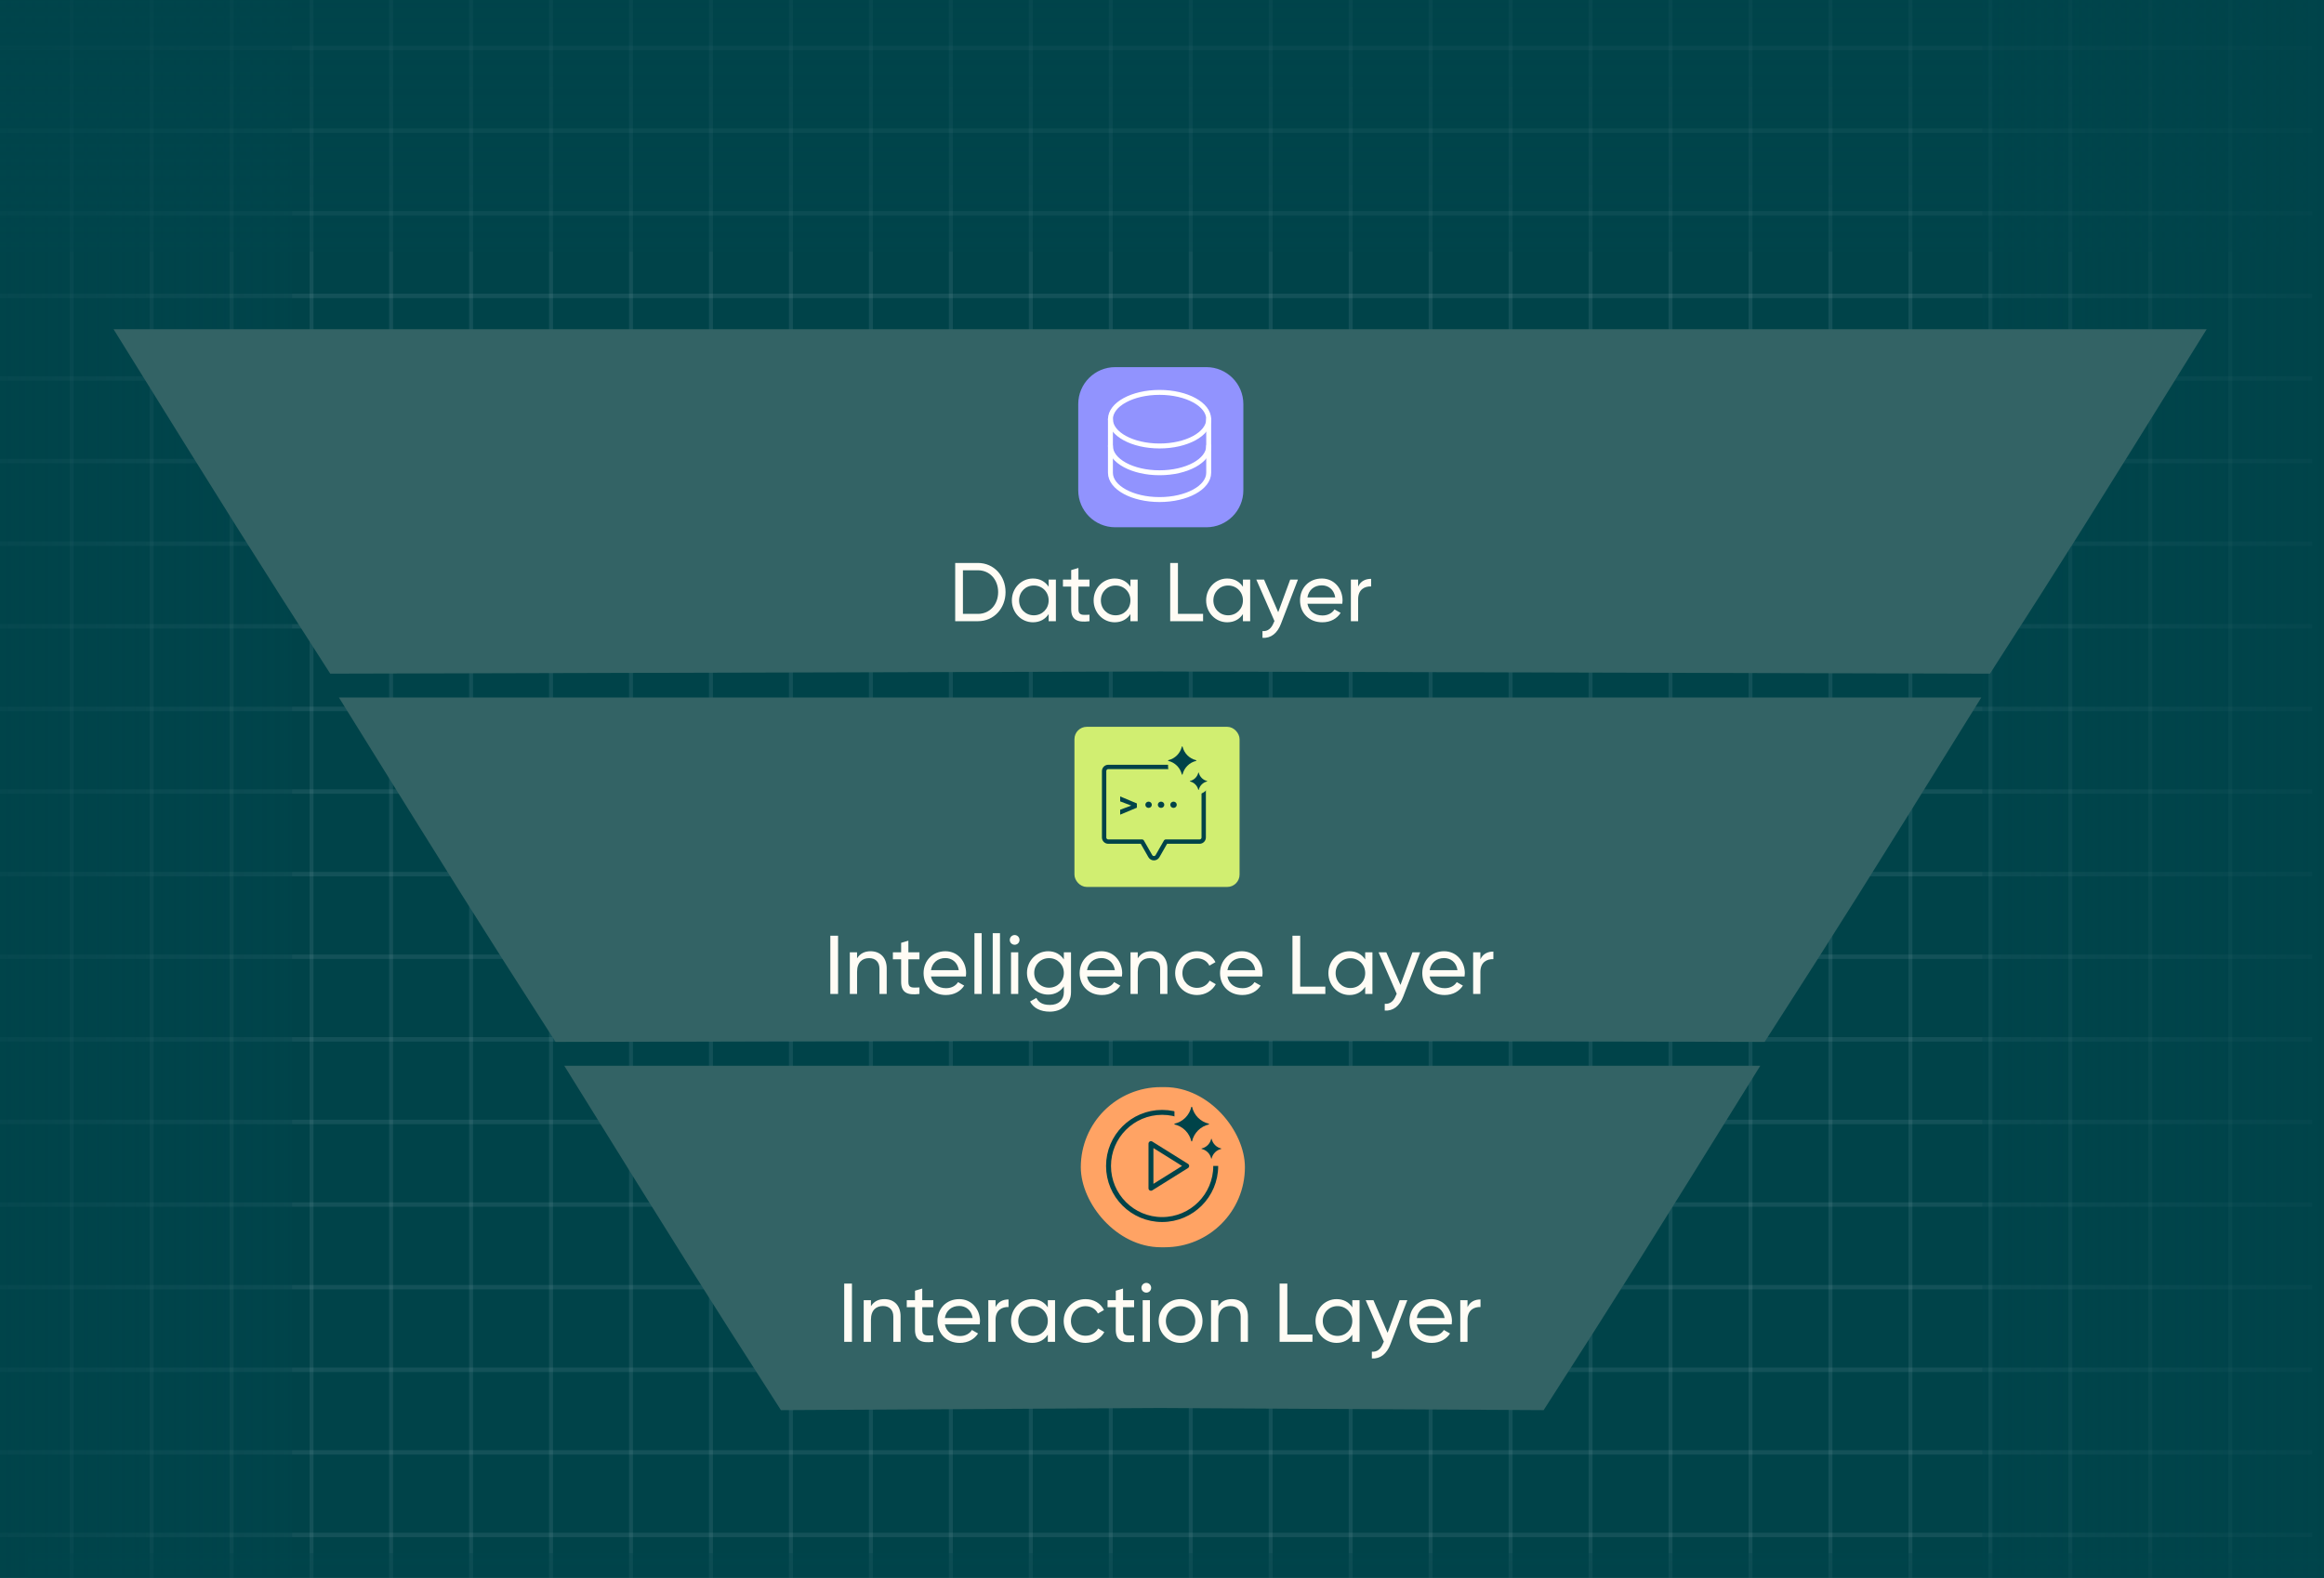 <?xml version="1.0" encoding="UTF-8"?>
<svg xmlns="http://www.w3.org/2000/svg" width="374" height="254" viewBox="0 0 374 254" fill="none">
  <rect x="0" y="0" width="374" height="254" fill="#808080" stroke="none"/>
  <g clip-path="url(#clip0_1911_14531)">
    <rect width="374" height="254" fill="#004349"></rect>
    <path d="M333.18 348.73L333.18 -95.317" stroke="#C4DBE1" stroke-opacity="0.1" stroke-width="0.635"></path>
    <path d="M230.231 348.73L230.231 -95.317" stroke="#C4DBE1" stroke-opacity="0.1" stroke-width="0.635"></path>
    <path d="M127.282 348.73L127.282 -95.317" stroke="#C4DBE1" stroke-opacity="0.1" stroke-width="0.635"></path>
    <path d="M24.396 348.73L24.396 -95.317" stroke="#C4DBE1" stroke-opacity="0.1" stroke-width="0.635"></path>
    <path d="M294.574 348.73L294.574 -95.317" stroke="#C4DBE1" stroke-opacity="0.1" stroke-width="0.635"></path>
    <path d="M191.625 348.73L191.625 -95.317" stroke="#C4DBE1" stroke-opacity="0.1" stroke-width="0.635"></path>
    <path d="M88.676 348.73L88.676 -95.317" stroke="#C4DBE1" stroke-opacity="0.1" stroke-width="0.635"></path>
    <path d="M346.049 348.589L346.049 -95.32" stroke="#C4DBE1" stroke-opacity="0.1" stroke-width="0.635"></path>
    <path d="M243.1 348.589L243.1 -95.32" stroke="#C4DBE1" stroke-opacity="0.1" stroke-width="0.635"></path>
    <path d="M140.151 348.589L140.151 -95.32" stroke="#C4DBE1" stroke-opacity="0.1" stroke-width="0.635"></path>
    <path d="M37.264 348.589L37.264 -95.32" stroke="#C4DBE1" stroke-opacity="0.1" stroke-width="0.635"></path>
    <path d="M307.444 348.589L307.444 -95.32" stroke="#C4DBE1" stroke-opacity="0.1" stroke-width="0.635"></path>
    <path d="M204.495 348.589L204.495 -95.32" stroke="#C4DBE1" stroke-opacity="0.1" stroke-width="0.635"></path>
    <path d="M101.546 348.589L101.546 -95.32" stroke="#C4DBE1" stroke-opacity="0.1" stroke-width="0.635"></path>
    <path d="M268.836 348.589L268.836 -95.32" stroke="#C4DBE1" stroke-opacity="0.1" stroke-width="0.635"></path>
    <path d="M165.887 348.589L165.887 -95.32" stroke="#C4DBE1" stroke-opacity="0.1" stroke-width="0.635"></path>
    <path d="M62.938 348.589L62.938 -95.32" stroke="#C4DBE1" stroke-opacity="0.1" stroke-width="0.635"></path>
    <path d="M358.918 349.321L358.918 -95.3" stroke="#C4DBE1" stroke-opacity="0.1" stroke-width="0.635"></path>
    <path d="M255.969 349.321L255.969 -95.3" stroke="#C4DBE1" stroke-opacity="0.1" stroke-width="0.635"></path>
    <path d="M153.02 349.321L153.02 -95.3" stroke="#C4DBE1" stroke-opacity="0.1" stroke-width="0.635"></path>
    <path d="M50.133 349.321L50.133 -95.3" stroke="#C4DBE1" stroke-opacity="0.1" stroke-width="0.635"></path>
    <path d="M320.313 349.321L320.313 -95.3" stroke="#C4DBE1" stroke-opacity="0.1" stroke-width="0.635"></path>
    <path d="M217.364 349.321L217.364 -95.3" stroke="#C4DBE1" stroke-opacity="0.1" stroke-width="0.635"></path>
    <path d="M114.415 349.321L114.415 -95.3" stroke="#C4DBE1" stroke-opacity="0.1" stroke-width="0.635"></path>
    <path d="M11.528 349.321L11.528 -95.3" stroke="#C4DBE1" stroke-opacity="0.1" stroke-width="0.635"></path>
    <path d="M281.705 349.321L281.705 -95.3" stroke="#C4DBE1" stroke-opacity="0.1" stroke-width="0.635"></path>
    <path d="M178.756 349.321L178.756 -95.3" stroke="#C4DBE1" stroke-opacity="0.1" stroke-width="0.635"></path>
    <path d="M75.807 349.321L75.807 -95.3" stroke="#C4DBE1" stroke-opacity="0.1" stroke-width="0.635"></path>
    <path fill-rule="evenodd" clip-rule="evenodd" d="M371.787 60.888L-44.787 60.888V60.967L371.787 60.967V60.888Z" stroke="#C4DBE1" stroke-opacity="0.1" stroke-width="0.635"></path>
    <path fill-rule="evenodd" clip-rule="evenodd" d="M371.787 127.376L-44.787 127.376V127.456L371.787 127.456V127.376Z" stroke="#C4DBE1" stroke-opacity="0.1" stroke-width="0.635"></path>
    <path fill-rule="evenodd" clip-rule="evenodd" d="M371.787 193.865L-40.06 193.865V193.945L371.787 193.945V193.865Z" stroke="#C4DBE1" stroke-opacity="0.1" stroke-width="0.635"></path>
    <path fill-rule="evenodd" clip-rule="evenodd" d="M371.787 47.59L-44.787 47.59V47.669L371.787 47.669V47.59Z" stroke="#C4DBE1" stroke-opacity="0.1" stroke-width="0.635"></path>
    <path fill-rule="evenodd" clip-rule="evenodd" d="M371.787 114.079L-44.787 114.079V114.158L371.787 114.158V114.079Z" stroke="#C4DBE1" stroke-opacity="0.1" stroke-width="0.635"></path>
    <path fill-rule="evenodd" clip-rule="evenodd" d="M371.787 180.567L-40.06 180.567V180.647L371.787 180.647V180.567Z" stroke="#C4DBE1" stroke-opacity="0.1" stroke-width="0.635"></path>
    <path fill-rule="evenodd" clip-rule="evenodd" d="M371.787 247.056L-40.06 247.056V247.136L371.787 247.136V247.056Z" stroke="#C4DBE1" stroke-opacity="0.1" stroke-width="0.635"></path>
    <path fill-rule="evenodd" clip-rule="evenodd" d="M371.787 7.697L-44.787 7.697V7.776L371.787 7.776V7.697Z" stroke="#C4DBE1" stroke-opacity="0.1" stroke-width="0.635"></path>
    <path fill-rule="evenodd" clip-rule="evenodd" d="M371.787 74.185L-44.787 74.185V74.265L371.787 74.265V74.185Z" stroke="#C4DBE1" stroke-opacity="0.1" stroke-width="0.635"></path>
    <path fill-rule="evenodd" clip-rule="evenodd" d="M371.787 140.674L-44.787 140.674V140.754L371.787 140.754V140.674Z" stroke="#C4DBE1" stroke-opacity="0.1" stroke-width="0.635"></path>
    <path fill-rule="evenodd" clip-rule="evenodd" d="M371.787 207.163L-40.06 207.163V207.242L371.787 207.242V207.163Z" stroke="#C4DBE1" stroke-opacity="0.1" stroke-width="0.635"></path>
    <path fill-rule="evenodd" clip-rule="evenodd" d="M371.787 20.994L-44.787 20.994V21.074L371.787 21.074V20.994Z" stroke="#C4DBE1" stroke-opacity="0.1" stroke-width="0.635"></path>
    <path fill-rule="evenodd" clip-rule="evenodd" d="M371.787 87.483L-44.787 87.483V87.563L371.787 87.563V87.483Z" stroke="#C4DBE1" stroke-opacity="0.1" stroke-width="0.635"></path>
    <path fill-rule="evenodd" clip-rule="evenodd" d="M371.787 153.972L-44.787 153.972V154.051L371.787 154.051V153.972Z" stroke="#C4DBE1" stroke-opacity="0.1" stroke-width="0.635"></path>
    <path fill-rule="evenodd" clip-rule="evenodd" d="M371.787 220.461L-40.06 220.461V220.54L371.787 220.54V220.461Z" stroke="#C4DBE1" stroke-opacity="0.1" stroke-width="0.635"></path>
    <path fill-rule="evenodd" clip-rule="evenodd" d="M371.787 34.292L-44.787 34.292V34.372L371.787 34.372V34.292Z" stroke="#C4DBE1" stroke-opacity="0.1" stroke-width="0.635"></path>
    <path fill-rule="evenodd" clip-rule="evenodd" d="M371.787 100.781L-44.787 100.781V100.86L371.787 100.86V100.781Z" stroke="#C4DBE1" stroke-opacity="0.1" stroke-width="0.635"></path>
    <path fill-rule="evenodd" clip-rule="evenodd" d="M371.787 167.27L-40.06 167.27V167.349L371.787 167.349V167.27Z" stroke="#C4DBE1" stroke-opacity="0.1" stroke-width="0.635"></path>
    <path fill-rule="evenodd" clip-rule="evenodd" d="M371.787 233.758L-40.06 233.758V233.838L371.787 233.838V233.758Z" stroke="#C4DBE1" stroke-opacity="0.1" stroke-width="0.635"></path>
    <rect x="47" y="-47" width="393" height="134" transform="rotate(90 47 -47)" fill="url(#paint0_linear_1911_14531)"></rect>
    <rect x="404.392" y="40.5" width="441.392" height="150.5" transform="rotate(-180 404.392 40.5)" fill="url(#paint1_linear_1911_14531)"></rect>
    <rect width="393" height="134" transform="matrix(4.37114e-08 1 1 -4.37114e-08 319 -63)" fill="url(#paint2_linear_1911_14531)"></rect>
    <rect width="393" height="134" transform="matrix(-1 -8.74228e-08 -8.74228e-08 1 397.5 250)" fill="url(#paint3_linear_1911_14531)"></rect>
    <path d="M355.117 53H18.275C37.105 83.337 40.592 88.916 53.145 108.443L186.696 108.095L320.247 108.443C332.8 88.916 336.287 83.337 355.117 53Z" fill="#336365"></path>
    <path d="M318.852 112.279H54.54C73.369 142.615 76.856 148.194 89.409 167.721L186.696 167.468L283.982 167.721C296.536 148.194 300.023 142.615 318.852 112.279Z" fill="#336365"></path>
    <path d="M283.285 171.557H90.804C109.634 201.894 113.121 207.473 125.674 227L186.698 226.653L248.416 227C260.969 207.473 264.456 201.894 283.285 171.557Z" fill="#336365"></path>
    <path d="M135.858 206.623H137.103V216H135.858V206.623ZM142.33 209.128C143.897 209.128 144.929 210.173 144.929 211.888V216H143.763V211.955C143.763 210.856 143.134 210.24 142.102 210.24C141.031 210.24 140.16 210.869 140.16 212.45V216H138.994V209.302H140.16V210.267C140.656 209.476 141.392 209.128 142.33 209.128ZM150.199 210.427H148.418V214.058C148.418 215.076 149.007 215.009 150.199 214.955V216C148.19 216.268 147.252 215.732 147.252 214.058V210.427H145.926V209.302H147.252V207.775L148.418 207.427V209.302H150.199V210.427ZM152.056 213.187C152.284 214.393 153.235 215.076 154.481 215.076C155.405 215.076 156.075 214.647 156.41 214.098L157.401 214.66C156.811 215.571 155.793 216.174 154.454 216.174C152.297 216.174 150.864 214.66 150.864 212.651C150.864 210.669 152.284 209.128 154.373 209.128C156.396 209.128 157.709 210.789 157.709 212.664C157.709 212.839 157.696 213.013 157.669 213.187H152.056ZM154.373 210.226C153.114 210.226 152.244 211.003 152.056 212.169H156.53C156.329 210.843 155.378 210.226 154.373 210.226ZM160.214 210.427C160.643 209.49 161.46 209.182 162.304 209.182V210.401C161.299 210.36 160.214 210.869 160.214 212.45V216H159.049V209.302H160.214V210.427ZM168.624 209.302H169.789V216H168.624V214.848C168.088 215.665 167.23 216.174 166.092 216.174C164.23 216.174 162.703 214.634 162.703 212.651C162.703 210.669 164.23 209.128 166.092 209.128C167.23 209.128 168.088 209.637 168.624 210.454V209.302ZM166.239 215.049C167.592 215.049 168.624 214.017 168.624 212.651C168.624 211.285 167.592 210.253 166.239 210.253C164.9 210.253 163.868 211.285 163.868 212.651C163.868 214.017 164.9 215.049 166.239 215.049ZM174.703 216.174C172.68 216.174 171.18 214.634 171.18 212.651C171.18 210.669 172.68 209.128 174.703 209.128C176.029 209.128 177.154 209.825 177.663 210.883L176.685 211.445C176.35 210.736 175.6 210.267 174.703 210.267C173.363 210.267 172.345 211.298 172.345 212.651C172.345 213.991 173.363 215.022 174.703 215.022C175.614 215.022 176.35 214.553 176.725 213.857L177.717 214.433C177.154 215.478 176.015 216.174 174.703 216.174ZM182.511 210.427H180.729V214.058C180.729 215.076 181.319 215.009 182.511 214.955V216C180.502 216.268 179.564 215.732 179.564 214.058V210.427H178.238V209.302H179.564V207.775L180.729 207.427V209.302H182.511V210.427ZM184.48 208.083C184.038 208.083 183.69 207.735 183.69 207.306C183.69 206.878 184.038 206.516 184.48 206.516C184.909 206.516 185.257 206.878 185.257 207.306C185.257 207.735 184.909 208.083 184.48 208.083ZM183.891 216V209.302H185.056V216H183.891ZM189.982 216.174C188.026 216.174 186.459 214.634 186.459 212.651C186.459 210.669 188.026 209.128 189.982 209.128C191.938 209.128 193.518 210.669 193.518 212.651C193.518 214.634 191.938 216.174 189.982 216.174ZM189.982 215.036C191.322 215.036 192.353 214.004 192.353 212.651C192.353 211.298 191.322 210.267 189.982 210.267C188.656 210.267 187.624 211.298 187.624 212.651C187.624 214.004 188.656 215.036 189.982 215.036ZM198.228 209.128C199.795 209.128 200.827 210.173 200.827 211.888V216H199.661V211.955C199.661 210.856 199.032 210.24 198 210.24C196.928 210.24 196.058 210.869 196.058 212.45V216H194.892V209.302H196.058V210.267C196.553 209.476 197.29 209.128 198.228 209.128ZM207.169 214.821H211.214V216H205.923V206.623H207.169V214.821ZM217.627 209.302H218.793V216H217.627V214.848C217.092 215.665 216.234 216.174 215.096 216.174C213.234 216.174 211.707 214.634 211.707 212.651C211.707 210.669 213.234 209.128 215.096 209.128C216.234 209.128 217.092 209.637 217.627 210.454V209.302ZM215.243 215.049C216.596 215.049 217.627 214.017 217.627 212.651C217.627 211.285 216.596 210.253 215.243 210.253C213.903 210.253 212.872 211.285 212.872 212.651C212.872 214.017 213.903 215.049 215.243 215.049ZM225.234 209.302H226.479L223.747 216.415C223.184 217.916 222.139 218.773 220.773 218.679V217.594C221.67 217.661 222.233 217.112 222.581 216.228L222.702 215.973L219.782 209.302H221.027L223.305 214.553L225.234 209.302ZM228.008 213.187C228.236 214.393 229.187 215.076 230.433 215.076C231.357 215.076 232.027 214.647 232.362 214.098L233.353 214.66C232.763 215.571 231.745 216.174 230.406 216.174C228.249 216.174 226.816 214.66 226.816 212.651C226.816 210.669 228.236 209.128 230.325 209.128C232.348 209.128 233.661 210.789 233.661 212.664C233.661 212.839 233.648 213.013 233.621 213.187H228.008ZM230.325 210.226C229.066 210.226 228.196 211.003 228.008 212.169H232.482C232.281 210.843 231.33 210.226 230.325 210.226ZM236.166 210.427C236.595 209.49 237.412 209.182 238.256 209.182V210.401C237.251 210.36 236.166 210.869 236.166 212.45V216H235.001V209.302H236.166V210.427Z" fill="#FFFCF5"></path>
    <path d="M133.625 150.623H134.871V160H133.625V150.623ZM140.097 153.128C141.665 153.128 142.696 154.173 142.696 155.888V160H141.531V155.955C141.531 154.856 140.901 154.24 139.87 154.24C138.798 154.24 137.927 154.869 137.927 156.45V160H136.762V153.302H137.927V154.267C138.423 153.476 139.16 153.128 140.097 153.128ZM147.967 154.427H146.185V158.058C146.185 159.076 146.774 159.009 147.967 158.955V160C145.957 160.268 145.02 159.732 145.02 158.058V154.427H143.693V153.302H145.02V151.775L146.185 151.427V153.302H147.967V154.427ZM149.823 157.187C150.051 158.393 151.002 159.076 152.248 159.076C153.172 159.076 153.842 158.647 154.177 158.098L155.168 158.66C154.579 159.571 153.561 160.174 152.221 160.174C150.064 160.174 148.631 158.66 148.631 156.651C148.631 154.669 150.051 153.128 152.141 153.128C154.164 153.128 155.476 154.789 155.476 156.664C155.476 156.839 155.463 157.013 155.436 157.187H149.823ZM152.141 154.226C150.882 154.226 150.011 155.003 149.823 156.169H154.297C154.097 154.843 153.145 154.226 152.141 154.226ZM156.816 160V150.221H157.981V160H156.816ZM159.759 160V150.221H160.925V160H159.759ZM163.292 152.083C162.85 152.083 162.502 151.735 162.502 151.306C162.502 150.878 162.85 150.516 163.292 150.516C163.721 150.516 164.069 150.878 164.069 151.306C164.069 151.735 163.721 152.083 163.292 152.083ZM162.703 160V153.302H163.868V160H162.703ZM171.205 153.302H172.357V159.719C172.357 161.808 170.683 162.853 168.941 162.853C167.441 162.853 166.316 162.277 165.767 161.219L166.785 160.643C167.093 161.273 167.655 161.768 168.968 161.768C170.361 161.768 171.205 160.978 171.205 159.719V158.768C170.669 159.585 169.812 160.107 168.687 160.107C166.785 160.107 165.271 158.567 165.271 156.611C165.271 154.669 166.785 153.128 168.687 153.128C169.812 153.128 170.669 153.637 171.205 154.454V153.302ZM168.821 158.995C170.174 158.995 171.205 157.964 171.205 156.611C171.205 155.271 170.174 154.24 168.821 154.24C167.468 154.24 166.436 155.271 166.436 156.611C166.436 157.964 167.468 158.995 168.821 158.995ZM174.94 157.187C175.168 158.393 176.119 159.076 177.365 159.076C178.289 159.076 178.959 158.647 179.294 158.098L180.285 158.66C179.696 159.571 178.677 160.174 177.338 160.174C175.181 160.174 173.748 158.66 173.748 156.651C173.748 154.669 175.168 153.128 177.258 153.128C179.28 153.128 180.593 154.789 180.593 156.664C180.593 156.839 180.58 157.013 180.553 157.187H174.94ZM177.258 154.226C175.998 154.226 175.128 155.003 174.94 156.169H179.414C179.213 154.843 178.262 154.226 177.258 154.226ZM185.268 153.128C186.835 153.128 187.867 154.173 187.867 155.888V160H186.702V155.955C186.702 154.856 186.072 154.24 185.04 154.24C183.969 154.24 183.098 154.869 183.098 156.45V160H181.933V153.302H183.098V154.267C183.594 153.476 184.331 153.128 185.268 153.128ZM192.642 160.174C190.619 160.174 189.119 158.634 189.119 156.651C189.119 154.669 190.619 153.128 192.642 153.128C193.968 153.128 195.093 153.825 195.602 154.883L194.624 155.445C194.29 154.736 193.539 154.267 192.642 154.267C191.302 154.267 190.284 155.298 190.284 156.651C190.284 157.991 191.302 159.022 192.642 159.022C193.553 159.022 194.29 158.553 194.665 157.857L195.656 158.433C195.093 159.478 193.955 160.174 192.642 160.174ZM197.532 157.187C197.76 158.393 198.711 159.076 199.957 159.076C200.881 159.076 201.551 158.647 201.886 158.098L202.877 158.66C202.288 159.571 201.269 160.174 199.93 160.174C197.773 160.174 196.34 158.66 196.34 156.651C196.34 154.669 197.76 153.128 199.85 153.128C201.872 153.128 203.185 154.789 203.185 156.664C203.185 156.839 203.172 157.013 203.145 157.187H197.532ZM199.85 154.226C198.59 154.226 197.72 155.003 197.532 156.169H202.006C201.805 154.843 200.854 154.226 199.85 154.226ZM209.24 158.821H213.285V160H207.994V150.623H209.24V158.821ZM219.699 153.302H220.864V160H219.699V158.848C219.163 159.665 218.305 160.174 217.167 160.174C215.305 160.174 213.778 158.634 213.778 156.651C213.778 154.669 215.305 153.128 217.167 153.128C218.305 153.128 219.163 153.637 219.699 154.454V153.302ZM217.314 159.049C218.667 159.049 219.699 158.017 219.699 156.651C219.699 155.285 218.667 154.253 217.314 154.253C215.975 154.253 214.943 155.285 214.943 156.651C214.943 158.017 215.975 159.049 217.314 159.049ZM227.305 153.302H228.551L225.818 160.415C225.255 161.916 224.21 162.773 222.844 162.679V161.594C223.742 161.661 224.304 161.112 224.652 160.228L224.773 159.973L221.853 153.302H223.099L225.376 158.553L227.305 153.302ZM230.079 157.187C230.307 158.393 231.258 159.076 232.504 159.076C233.428 159.076 234.098 158.647 234.433 158.098L235.424 158.66C234.835 159.571 233.817 160.174 232.477 160.174C230.32 160.174 228.887 158.66 228.887 156.651C228.887 154.669 230.307 153.128 232.397 153.128C234.419 153.128 235.732 154.789 235.732 156.664C235.732 156.839 235.719 157.013 235.692 157.187H230.079ZM232.397 154.226C231.137 154.226 230.267 155.003 230.079 156.169H234.553C234.352 154.843 233.401 154.226 232.397 154.226ZM238.237 154.427C238.666 153.49 239.483 153.182 240.327 153.182V154.401C239.322 154.36 238.237 154.869 238.237 156.45V160H237.072V153.302H238.237V154.427Z" fill="#FFFCF5"></path>
    <rect x="173.261" y="117.35" width="25.871" height="25.078" rx="1.633" fill="#D1EE71" stroke="#D1EE71" stroke-width="0.701"></rect>
    <g clip-path="url(#clip1_1911_14531)">
      <path d="M183.784 135.479L185.119 137.816C185.178 137.919 185.262 138.004 185.364 138.063C185.466 138.122 185.582 138.153 185.7 138.153C185.817 138.153 185.933 138.122 186.035 138.063C186.137 138.004 186.221 137.919 186.28 137.816L187.615 135.479H193.044C193.221 135.479 193.391 135.409 193.516 135.284C193.641 135.158 193.711 134.989 193.711 134.811V124.127C193.711 123.95 193.641 123.78 193.516 123.655C193.391 123.529 193.221 123.459 193.044 123.459H178.352C178.175 123.459 178.005 123.529 177.88 123.655C177.755 123.78 177.685 123.95 177.685 124.127V134.811C177.685 134.989 177.755 135.158 177.88 135.284C178.005 135.409 178.175 135.479 178.352 135.479H183.784Z" stroke="#004349" stroke-width="0.701" stroke-linecap="round" stroke-linejoin="round"></path>
      <path d="M180.268 128.21V129.004L182.054 129.679L180.268 130.348V131.142L182.956 130.017V129.335L180.268 128.21Z" fill="#004349"></path>
      <path d="M184.842 130.052C184.553 130.052 184.32 129.827 184.32 129.549C184.32 129.27 184.553 129.045 184.842 129.045C185.13 129.045 185.363 129.27 185.363 129.549C185.363 129.827 185.13 130.052 184.842 130.052Z" fill="#004349"></path>
      <path d="M186.848 130.052C186.56 130.052 186.326 129.827 186.326 129.549C186.326 129.27 186.56 129.045 186.848 129.045C187.137 129.045 187.37 129.27 187.37 129.549C187.37 129.827 187.137 130.052 186.848 130.052Z" fill="#004349"></path>
      <path d="M188.855 130.052C188.566 130.052 188.333 129.827 188.333 129.549C188.333 129.27 188.566 129.045 188.855 129.045C189.143 129.045 189.376 129.27 189.376 129.549C189.376 129.827 189.143 130.052 188.855 130.052Z" fill="#004349"></path>
    </g>
    <path d="M187.974 122.136C187.974 121.04 188.862 120.153 189.957 120.153H192.647C193.742 120.153 194.63 121.04 194.63 122.136V125.877C194.63 126.972 193.742 127.859 192.647 127.859H192.103C191.589 127.859 191.096 127.66 190.726 127.303L189.297 125.924C189.192 125.823 189.098 125.711 189.018 125.589L188.302 124.503C188.088 124.179 187.974 123.799 187.974 123.411V122.136Z" fill="#D1EE71"></path>
    <path d="M190.31 120.199C190.304 120.172 190.28 120.153 190.252 120.153C190.224 120.153 190.2 120.172 190.194 120.199C190.066 120.721 189.799 121.204 189.413 121.59C189.026 121.977 188.543 122.243 188.02 122.37C187.993 122.377 187.974 122.401 187.974 122.429C187.974 122.456 187.993 122.48 188.02 122.487C188.543 122.614 189.025 122.881 189.412 123.268C189.798 123.655 190.065 124.138 190.192 124.66C190.198 124.687 190.222 124.707 190.25 124.707C190.278 124.707 190.302 124.687 190.308 124.66C190.436 124.138 190.703 123.655 191.09 123.269C191.476 122.882 191.959 122.616 192.482 122.489C192.509 122.482 192.528 122.458 192.528 122.431C192.528 122.403 192.509 122.379 192.482 122.372C191.96 122.245 191.477 121.978 191.09 121.591C190.704 121.204 190.438 120.721 190.31 120.199Z" fill="#004349"></path>
    <path d="M192.915 124.385C192.911 124.368 192.897 124.356 192.879 124.356C192.862 124.356 192.848 124.368 192.844 124.385C192.765 124.706 192.601 125.003 192.363 125.241C192.125 125.479 191.828 125.643 191.506 125.721C191.489 125.725 191.478 125.74 191.478 125.757C191.478 125.774 191.489 125.789 191.506 125.793C191.827 125.871 192.125 126.036 192.362 126.274C192.6 126.512 192.764 126.809 192.842 127.13C192.846 127.147 192.861 127.159 192.878 127.159C192.895 127.159 192.91 127.147 192.914 127.13C192.993 126.809 193.157 126.512 193.395 126.274C193.633 126.036 193.93 125.872 194.252 125.794C194.268 125.79 194.28 125.775 194.28 125.758C194.28 125.741 194.268 125.726 194.252 125.722C193.93 125.644 193.633 125.48 193.395 125.242C193.157 125.004 192.993 124.706 192.915 124.385Z" fill="#004349"></path>
    <rect x="174.329" y="175.397" width="25.616" height="24.985" rx="12.492" fill="#FFA364" stroke="#FFA364" stroke-width="0.793"></rect>
    <g clip-path="url(#clip2_1911_14531)">
      <path d="M187.02 196.317C191.784 196.317 195.646 192.455 195.646 187.691C195.646 182.927 191.784 179.065 187.02 179.065C182.256 179.065 178.394 182.927 178.394 187.691C178.394 192.455 182.256 196.317 187.02 196.317Z" stroke="#004349" stroke-width="0.793" stroke-miterlimit="10"></path>
      <path d="M190.974 187.691L185.223 184.097V191.285L190.974 187.691Z" stroke="#004349" stroke-width="0.793" stroke-linecap="round" stroke-linejoin="round"></path>
      <path d="M189.003 178.173H192.969L195.943 179.164L196.935 182.932V187.691H192.969L190.391 185.113L189.003 182.932V178.173Z" fill="#FFA364"></path>
      <path d="M191.838 178.173C191.773 178.173 191.787 178.173 191.722 178.173C191.573 178.831 191.242 179.441 190.757 179.926C190.271 180.411 189.662 180.741 189.003 180.89C189.003 180.955 189.003 180.941 189.003 181.005C189.662 181.155 190.271 181.486 190.756 181.971C191.241 182.457 191.571 183.066 191.72 183.725C191.785 183.725 191.771 183.725 191.836 183.725C191.985 183.066 192.316 182.457 192.801 181.972C193.287 181.487 193.896 181.157 194.555 181.008C194.555 180.943 194.555 180.957 194.555 180.892C193.897 180.743 193.287 180.412 192.802 179.927C192.317 179.441 191.987 178.832 191.838 178.173Z" fill="#004349"></path>
      <path d="M194.986 183.328C194.949 183.328 194.957 183.328 194.92 183.328C194.834 183.705 194.646 184.053 194.368 184.33C194.091 184.607 193.742 184.795 193.366 184.881C193.366 184.918 193.366 184.91 193.366 184.947C193.742 185.032 194.091 185.221 194.368 185.499C194.645 185.776 194.833 186.124 194.919 186.501C194.956 186.501 194.948 186.501 194.985 186.501C195.07 186.125 195.259 185.776 195.536 185.499C195.814 185.222 196.162 185.034 196.539 184.948C196.539 184.911 196.539 184.919 196.539 184.882C196.162 184.797 195.814 184.608 195.537 184.33C195.26 184.053 195.071 183.705 194.986 183.328Z" fill="#004349"></path>
    </g>
    <path d="M173.917 65.049C173.917 61.982 176.403 59.496 179.469 59.496H194.143C197.209 59.496 199.695 61.982 199.695 65.049V78.929C199.695 81.996 197.209 84.481 194.143 84.481H179.469C176.403 84.481 173.917 81.996 173.917 78.929V65.049Z" fill="#9193FE" stroke="#9193FE" stroke-width="0.793"></path>
    <g clip-path="url(#clip3_1911_14531)">
      <path d="M186.608 71.791C190.975 71.791 194.515 69.86 194.515 67.478C194.515 65.096 190.975 63.165 186.608 63.165C182.241 63.165 178.701 65.096 178.701 67.478C178.701 69.86 182.241 71.791 186.608 71.791Z" stroke="white" stroke-width="0.793" stroke-linecap="round" stroke-linejoin="round"></path>
      <path d="M178.701 67.478V71.791C178.701 74.173 182.241 76.104 186.608 76.104C190.975 76.104 194.515 74.173 194.515 71.791V67.478" stroke="white" stroke-width="0.793" stroke-linecap="round" stroke-linejoin="round"></path>
      <path d="M178.701 71.791V76.104C178.701 78.486 182.241 80.417 186.608 80.417C190.975 80.417 194.515 78.486 194.515 76.104V71.791" stroke="white" stroke-width="0.793" stroke-linecap="round" stroke-linejoin="round"></path>
    </g>
    <path d="M157.376 90.623C159.961 90.623 161.823 92.713 161.823 95.311C161.823 97.91 159.961 100 157.376 100H153.719V90.623H157.376ZM157.376 98.821C159.305 98.821 160.631 97.294 160.631 95.311C160.631 93.329 159.305 91.802 157.376 91.802H154.964V98.821H157.376ZM168.759 93.302H169.924V100H168.759V98.848C168.223 99.665 167.366 100.174 166.227 100.174C164.365 100.174 162.838 98.634 162.838 96.651C162.838 94.669 164.365 93.128 166.227 93.128C167.366 93.128 168.223 93.637 168.759 94.454V93.302ZM166.374 99.049C167.727 99.049 168.759 98.017 168.759 96.651C168.759 95.285 167.727 94.253 166.374 94.253C165.035 94.253 164.003 95.285 164.003 96.651C164.003 98.017 165.035 99.049 166.374 99.049ZM175.333 94.427H173.552V98.058C173.552 99.076 174.141 99.009 175.333 98.955V100C173.324 100.268 172.386 99.732 172.386 98.058V94.427H171.06V93.302H172.386V91.775L173.552 91.427V93.302H175.333V94.427ZM181.919 93.302H183.084V100H181.919V98.848C181.383 99.665 180.526 100.174 179.387 100.174C177.525 100.174 175.998 98.634 175.998 96.651C175.998 94.669 177.525 93.128 179.387 93.128C180.526 93.128 181.383 93.637 181.919 94.454V93.302ZM179.534 99.049C180.887 99.049 181.919 98.017 181.919 96.651C181.919 95.285 180.887 94.253 179.534 94.253C178.195 94.253 177.163 95.285 177.163 96.651C177.163 98.017 178.195 99.049 179.534 99.049ZM189.565 98.821H193.611V100H188.319V90.623H189.565V98.821ZM200.024 93.302H201.189V100H200.024V98.848C199.488 99.665 198.631 100.174 197.492 100.174C195.63 100.174 194.103 98.634 194.103 96.651C194.103 94.669 195.63 93.128 197.492 93.128C198.631 93.128 199.488 93.637 200.024 94.454V93.302ZM197.639 99.049C198.992 99.049 200.024 98.017 200.024 96.651C200.024 95.285 198.992 94.253 197.639 94.253C196.3 94.253 195.268 95.285 195.268 96.651C195.268 98.017 196.3 99.049 197.639 99.049ZM207.63 93.302H208.876L206.143 100.415C205.581 101.916 204.536 102.773 203.169 102.679V101.594C204.067 101.661 204.629 101.112 204.978 100.228L205.098 99.973L202.178 93.302H203.424L205.701 98.553L207.63 93.302ZM210.405 97.187C210.632 98.392 211.583 99.076 212.829 99.076C213.753 99.076 214.423 98.647 214.758 98.098L215.749 98.66C215.16 99.571 214.142 100.174 212.802 100.174C210.646 100.174 209.212 98.66 209.212 96.651C209.212 94.669 210.632 93.128 212.722 93.128C214.745 93.128 216.057 94.789 216.057 96.665C216.057 96.839 216.044 97.013 216.017 97.187H210.405ZM212.722 94.227C211.463 94.227 210.592 95.003 210.405 96.169H214.879C214.678 94.843 213.727 94.227 212.722 94.227ZM218.563 94.427C218.991 93.49 219.808 93.182 220.652 93.182V94.401C219.648 94.361 218.563 94.87 218.563 96.45V100H217.397V93.302H218.563V94.427Z" fill="#FFFCF5"></path>
  </g>
  <defs>
    <linearGradient id="paint0_linear_1911_14531" x1="149.683" y1="38.356" x2="149.683" y2="-99.315" gradientUnits="userSpaceOnUse">
      <stop stop-color="#004349"></stop>
      <stop offset="1" stop-color="#00464E" stop-opacity="0"></stop>
    </linearGradient>
    <linearGradient id="paint1_linear_1911_14531" x1="519.719" y1="136.366" x2="519.719" y2="-18.257" gradientUnits="userSpaceOnUse">
      <stop stop-color="#004349"></stop>
      <stop offset="1" stop-color="#00464E" stop-opacity="0"></stop>
    </linearGradient>
    <linearGradient id="paint2_linear_1911_14531" x1="102.683" y1="85.356" x2="102.683" y2="-52.315" gradientUnits="userSpaceOnUse">
      <stop stop-color="#004349"></stop>
      <stop offset="1" stop-color="#00464E" stop-opacity="0"></stop>
    </linearGradient>
    <linearGradient id="paint3_linear_1911_14531" x1="102.683" y1="85.356" x2="102.683" y2="-52.315" gradientUnits="userSpaceOnUse">
      <stop stop-color="#004349"></stop>
      <stop offset="1" stop-color="#00464E" stop-opacity="0"></stop>
    </linearGradient>
    <clipPath id="clip0_1911_14531">
      <rect width="374" height="254" fill="white"></rect>
    </clipPath>
    <clipPath id="clip1_1911_14531">
      <rect x="175.013" y="119.452" width="21.369" height="21.369" rx="1.983" fill="white"></rect>
    </clipPath>
    <clipPath id="clip2_1911_14531">
      <rect width="23.002" height="23.002" fill="white" transform="translate(175.519 176.19)"></rect>
    </clipPath>
    <clipPath id="clip3_1911_14531">
      <rect width="23.002" height="23.002" fill="white" transform="translate(175.107 60.29)"></rect>
    </clipPath>
  </defs>
</svg>
